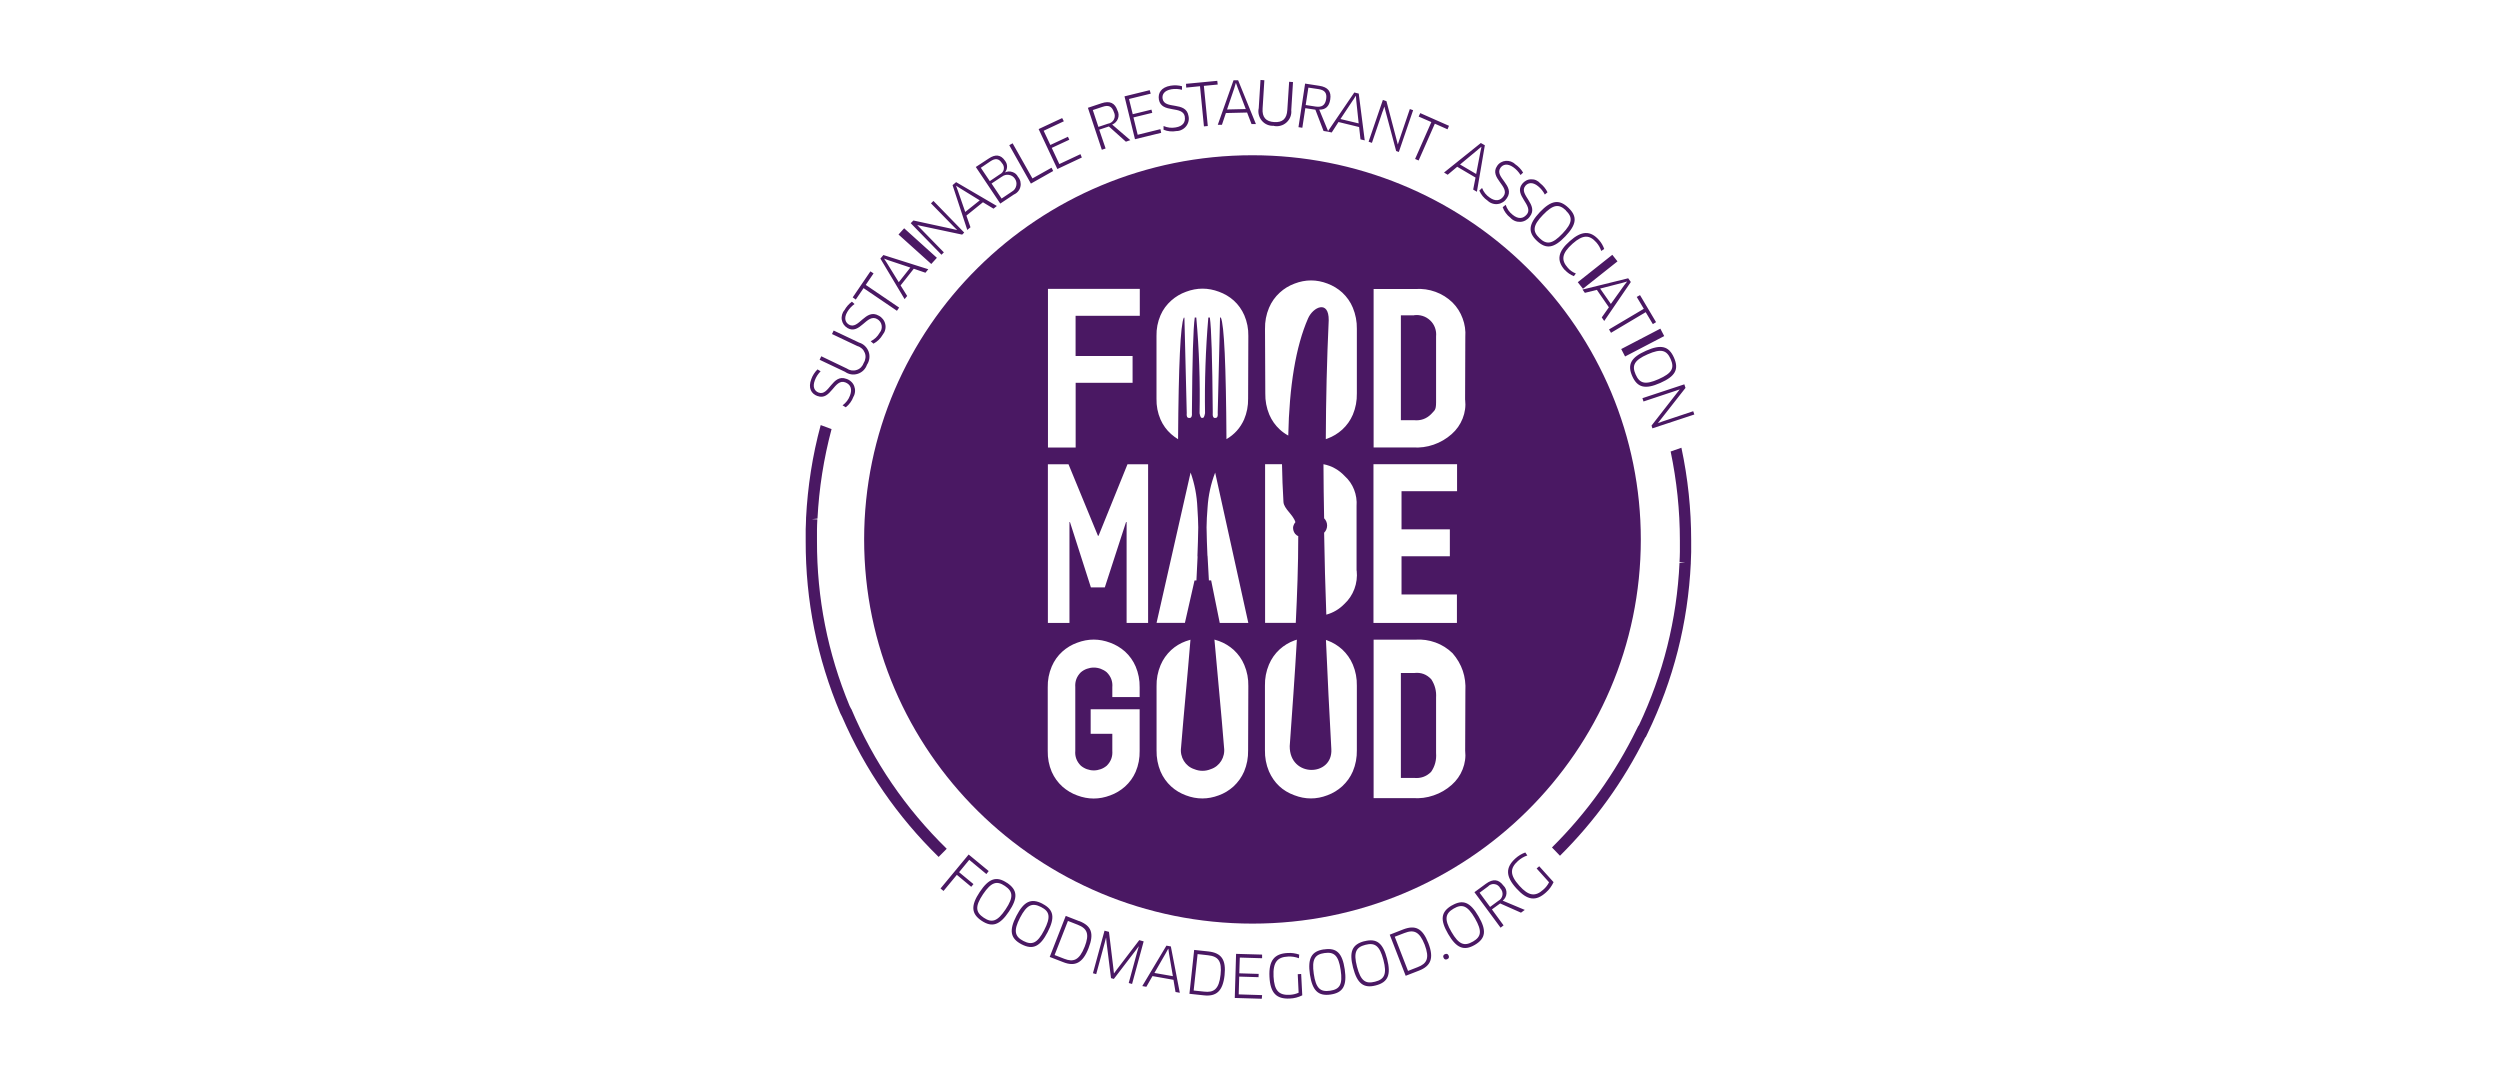 <?xml version="1.0" encoding="utf-8"?>
<svg xmlns="http://www.w3.org/2000/svg" id="Layer_1" data-name="Layer 1" viewBox="0 0 343 148">
  <defs>
    <style>
      .cls-1 {
        isolation: isolate;
      }

      .cls-2 {
        fill: #4a1863;
      }
    </style>
  </defs>
  <g class="cls-1">
    <path class="cls-2" d="M194,92.34h-1.8v14.39h1.8c.91.09,1.69-.18,2.34-.82.54-.78.76-1.64.69-2.59v-7.62c.06-.9-.16-1.73-.65-2.49-.64-.7-1.44-.99-2.38-.87ZM194,43.26h-1.8v14.39h1.8c.91.09,1.69-.18,2.34-.82.46-.55.69-.47.69-1.65v-9.03c.04-.41-.01-.8-.15-1.19-.14-.38-.36-.72-.66-1-.3-.28-.64-.49-1.03-.61s-.79-.16-1.19-.1h0ZM229.21,61.93c.84,4.03,1.27,8.11,1.27,12.22v1.57c0,.46-.03.92-.05,1.38l.79.04-.79.07c-.37,7.82-2.24,15.27-5.59,22.34h-.04l-.23.46c-2.96,6.08-6.84,11.5-11.64,16.26l1.1,1.14c4.8-4.77,8.7-10.19,11.71-16.26h.05l.22-.46c3.59-7.4,5.57-15.2,5.97-23.41v-.11c.03-.47.04-.95.05-1.42v-1.62c0-4.27-.45-8.53-1.34-12.7l-1.46.51h0ZM116.78,97.27l-.22-.43c-3-7.24-4.49-14.78-4.47-22.62v-1.58c0-.46.03-.92.05-1.38l-.76-.03.78-.08c.21-4.15.86-8.26,1.93-12.28l-1.49-.55c-1.13,4.18-1.79,8.43-2.01,12.75v.11c0,.47-.04.94-.05,1.41v1.62c-.02,8.21,1.56,16.09,4.75,23.65l.24.47c3.16,7.28,7.58,13.69,13.25,19.24l1.11-1.12c-5.65-5.53-10.02-11.92-13.1-19.2ZM210.82,119.15l1.71,1.9c-.19.38-.46.73-.79,1.01-1.09.99-2,.89-3.29-.54-1.36-1.51-1.26-2.42-.19-3.39.38-.34.8-.6,1.29-.76l-.28-.41c-.51.18-.96.46-1.36.82-1.35,1.23-1.38,2.44.14,4.11,1.51,1.67,2.69,1.79,4.05.56.45-.39.8-.88,1.05-1.42l-1.97-2.18-.35.3ZM205.55,123.61l-1.11.82-1.44-1.95,1.15-.85c.11-.13.25-.22.41-.28.16-.06.33-.08.49-.05.17.02.32.08.46.18.14.1.25.23.32.38.12.12.21.27.27.44.05.17.07.34.04.51-.03.17-.1.33-.2.47-.11.14-.24.25-.39.33h0ZM206.28,121.52c-.65-.89-1.42-.99-2.41-.27l-1.58,1.16,3.59,4.87.41-.32-1.6-2.19,1.13-.82,2.86,1.27.52-.38-3.03-1.27c.15-.12.28-.27.37-.45.09-.18.14-.36.15-.56.01-.2-.02-.39-.09-.57-.07-.18-.18-.35-.32-.48h0ZM202.07,129.19c-1.16.67-1.92.41-2.93-1.33-1.02-1.74-.85-2.53.3-3.2,1.15-.67,1.9-.44,2.92,1.33s.87,2.53-.28,3.2h0ZM199.2,124.22c-1.51.88-1.65,1.97-.52,3.91,1.12,1.94,2.16,2.38,3.66,1.51,1.5-.88,1.65-1.97.51-3.92-1.13-1.95-2.13-2.37-3.65-1.49ZM198.25,130.91c-.11.03-.18.1-.22.2-.04.1-.03.2.03.3.1.23.27.29.5.19.23-.1.29-.27.19-.5s-.27-.29-.5-.19ZM194.51,132.69l-1.33.52-1.82-4.69,1.33-.51c1.31-.51,2.06-.19,2.77,1.59.72,1.89.3,2.61-.95,3.09h0ZM192.51,127.52l-1.84.72,2.19,5.64,1.85-.72c1.6-.63,2.06-1.7,1.26-3.76-.8-2.06-1.79-2.52-3.46-1.88ZM188.65,134.69c-1.3.33-1.96-.1-2.47-2.06s-.14-2.67,1.15-3,1.95.09,2.47,2.06c.52,1.97.14,2.68-1.15,3h0ZM187.19,129.13c-1.69.44-2.11,1.46-1.55,3.63.56,2.17,1.44,2.88,3.12,2.44,1.69-.44,2.11-1.47,1.55-3.64-.57-2.18-1.42-2.86-3.12-2.42ZM182.48,135.93c-1.32.19-1.94-.31-2.23-2.32-.29-2.01.15-2.66,1.46-2.85,1.32-.19,1.93.3,2.23,2.32.3,2.02-.14,2.66-1.46,2.85h0ZM181.66,130.25c-1.73.25-2.26,1.23-1.94,3.44.33,2.2,1.12,3.01,2.84,2.76,1.72-.25,2.26-1.23,1.94-3.45-.33-2.22-1.1-3.01-2.84-2.74h0ZM178.05,133.65l.12,2.55c-.39.18-.81.27-1.23.29-1.48.07-2.11-.57-2.21-2.5-.1-2.03.56-2.68,1.99-2.75.51-.03,1.01.05,1.49.23l.04-.5c-.51-.18-1.04-.25-1.58-.22-1.82.09-2.61,1.02-2.5,3.27.11,2.24.97,3.07,2.79,2.98.6-.02,1.17-.17,1.71-.44l-.15-2.93-.48.03ZM173.16,131.47v-.5s-3.57-.1-3.57-.1l-.18,6.05,3.71.11.04-.5-3.21-.1.07-2.44,2.65.08.02-.45-2.66-.08.07-2.16,3.07.09ZM167.46,133.74c-.21,1.99-.93,2.47-2.26,2.31l-1.43-.15.54-5,1.42.16c1.4.15,1.94.78,1.73,2.69h0ZM165.81,130.54l-1.97-.21-.65,6.02,1.97.21c1.71.19,2.61-.56,2.85-2.76.23-2.13-.43-3.06-2.21-3.26h0ZM158.39,133.48l1.57-2.73.31-.57h.03l.09.65.53,3.1-2.53-.44ZM160.04,129.73l-3.32,5.56.56.1.84-1.47,2.88.51.28,1.67.59.11-1.23-6.36-.61-.11ZM156.31,128.98l-3.08,4.04-.38.52h-.02l-.07-.65-.61-5.04-.61-.16-1.59,5.84.45.12,1.18-4.35.16-.63h.02l.06.65.61,4.88.39.11,3-3.92.39-.53h.03s-.19.64-.19.64l-1.19,4.37.46.13,1.59-5.84-.6-.17ZM148.81,129.9c-.73,1.86-1.54,2.13-2.78,1.65l-1.34-.52,1.83-4.68,1.33.52c1.31.51,1.66,1.26.96,3.04h0ZM148.06,126.38l-1.84-.72-2.2,5.63,1.86.72c1.6.63,2.67.14,3.47-1.92.8-2.06.38-3.07-1.28-3.72ZM143.26,127.62c-.93,1.81-1.67,2.09-2.85,1.48-1.18-.61-1.39-1.39-.46-3.19.94-1.8,1.67-2.08,2.88-1.47,1.2.61,1.36,1.37.43,3.18h0ZM143.03,123.99c-1.56-.8-2.55-.33-3.58,1.67-1.03,1.99-.84,3.09.71,3.9,1.55.8,2.55.32,3.58-1.68,1.03-2,.85-3.07-.71-3.88ZM137.97,124.76c-1.13,1.69-1.89,1.89-3,1.15-1.11-.74-1.23-1.53-.1-3.22,1.14-1.69,1.9-1.88,3-1.14s1.23,1.52.1,3.21ZM138.16,121.13c-1.46-.98-2.5-.61-3.74,1.25s-1.18,2.99.26,3.95,2.5.6,3.75-1.27c1.25-1.87,1.19-2.96-.27-3.94ZM131.59,119.66l1.39-1.69,2.35,1.95.32-.41-2.75-2.27-3.86,4.66.41.34,1.83-2.21,1.97,1.64.31-.37-1.97-1.63ZM225.5,55.08l4.33-1.44.62-.21h.01s-.41.52-.41.52l-3.46,4.44.12.38,5.75-1.9-.15-.45-4.23,1.41-.61.22h-.01s.41-.52.41-.52l3.38-4.31-.16-.49-5.75,1.9.15.46ZM229.21,49.26c.54,1.23.23,1.93-1.65,2.76-1.87.83-2.61.58-3.15-.64-.54-1.22-.22-1.95,1.65-2.77,1.86-.82,2.61-.57,3.15.65h0ZM225.84,48.12c-2.06.91-2.6,1.88-1.9,3.48.71,1.6,1.79,1.85,3.85.94s2.59-1.86,1.88-3.47c-.71-1.61-1.79-1.85-3.83-.95ZM222.43,47.89l5.37-2.8.53,1.02-5.37,2.8-.53-1.02ZM220.76,45.2l.27.46,4.76-2.83.98,1.64.44-.27-2.2-3.71-.45.25.97,1.63-4.76,2.82ZM222.62,38.8l.63-.18-.41.52-1.83,2.56-1.47-2.11,3.08-.79ZM217.44,40.18l1.65-.41,1.65,2.39-.98,1.39.34.49,3.65-5.35-.36-.51-6.27,1.55.33.46ZM216.47,38.72l4.74-3.76.71.9-4.74,3.76-.71-.9ZM214.7,37.04c.35.38.76.66,1.23.85l.28-.37c-.43-.16-.8-.42-1.1-.77-.93-1.04-.88-1.96.65-3.32,1.44-1.28,2.33-1.21,3.25-.18.3.34.54.74.68,1.18l.41-.27c-.16-.46-.4-.87-.72-1.23-1.17-1.32-2.39-1.28-3.98.13-1.67,1.45-1.88,2.68-.71,3.99h0ZM214.82,28.87c.97.93.96,1.7-.45,3.18s-2.19,1.54-3.15.62c-.97-.92-.94-1.72.47-3.18,1.41-1.46,2.18-1.54,3.15-.63h0ZM211.27,29.1c-1.55,1.65-1.68,2.74-.41,3.94,1.27,1.2,2.36,1.02,3.91-.62,1.55-1.63,1.68-2.71.41-3.92s-2.36-1.02-3.91.6h0ZM209.47,29.42c-.49.61-1.17.67-1.92.06-.47-.36-.79-.82-.97-1.38l-.41.33c.2.57.57,1.07,1.05,1.44.17.19.38.34.62.44.24.1.49.14.75.13s.5-.08.73-.21c.23-.13.41-.29.56-.5,1.31-1.65-1.57-3.02-.61-4.22.36-.44.99-.59,1.76.04.38.31.7.7.92,1.14l.37-.31c-.24-.49-.58-.9-1-1.23-.16-.18-.34-.32-.56-.42-.22-.1-.45-.14-.69-.13-.24,0-.47.06-.68.17-.21.11-.39.26-.54.45-1.23,1.56,1.63,2.96.62,4.22h0ZM202.96,26.15c.25.57.63,1.03,1.14,1.38.19.18.4.31.65.39.24.08.5.11.75.07.26-.03.49-.12.71-.26s.39-.32.53-.54c1.2-1.71-1.77-2.88-.88-4.16.33-.47.94-.66,1.76-.09.4.28.74.65,1,1.07l.35-.33c-.27-.46-.64-.85-1.09-1.15-.17-.17-.37-.29-.59-.37-.23-.08-.46-.11-.7-.09-.24.02-.46.09-.67.21-.21.12-.38.28-.51.48-1.15,1.65,1.81,2.83.88,4.16-.45.64-1.12.74-1.9.19-.49-.33-.84-.77-1.05-1.32l-.37.35ZM202.74,20.55l.5-.41h.02l-.14.64-.59,3.09-2.21-1.3,2.43-2.02h0ZM198.63,23.97l1.3-1.09,2.51,1.48-.32,1.65.51.3,1.09-6.38-.55-.31-5.05,4.05.49.3h0ZM194.63,22.03l2.23-5.06,1.74.77.2-.48-3.94-1.74-.22.47,1.74.76-2.23,5.06.49.21ZM189.71,15.28l.21-.63h.02l.16.63,1.45,5.44.37.13,1.96-5.73-.45-.16-1.44,4.23-.2.61h-.02l-.16-.63-1.39-5.29-.49-.17-1.96,5.73.46.16,1.47-4.33ZM179.51,12.02l1.41.21c.82.13,1.16.52,1.03,1.36-.13.83-.57,1.16-1.44,1.03l-1.37-.21.37-2.4ZM185.66,13.71l.35-.56h.02l.05.65.33,3.13-2.5-.6,1.74-2.62ZM179.08,14.84l1.39.21,1.12,2.92.64.1.48.11.93-1.44,2.83.69.19,1.69.58.14-.82-6.42-.61-.15-3.6,5.29-1.21-2.94c.82.03,1.37-.41,1.51-1.39.17-1.09-.3-1.7-1.51-1.88l-1.94-.3-.91,5.98.53.08.41-2.69ZM174.79,17.28c.31.06.62.05.92-.04.3-.08.57-.23.81-.45.23-.21.41-.47.52-.76.11-.29.16-.6.12-.91l.24-3.86-.53-.04-.25,3.86c-.07,1.23-.67,1.74-1.8,1.67-1.13-.07-1.68-.65-1.59-1.88l.24-3.86-.53-.04-.24,3.86c-.07.31-.07.61.01.92.08.31.22.58.42.82.21.24.45.42.74.54.29.12.59.17.91.15ZM169.36,12.04l.19-.64h.03l.22.62,1.12,2.94-2.57.06,1.01-2.97ZM168.19,15.51l2.91-.07.61,1.58h.6l-2.44-6.01h-.63l-2.16,6.11h.57l.54-1.61ZM164.64,11.83l.54,5.51.53-.05-.54-5.51,1.9-.18-.06-.51-4.29.41.03.52,1.89-.19ZM162.55,16.01c.13.77-.28,1.31-1.23,1.47-.58.11-1.14.04-1.68-.19v.51c.56.23,1.18.29,1.77.18.26,0,.5-.06.73-.18.23-.11.43-.27.59-.47.16-.2.27-.43.33-.68s.06-.5,0-.75c-.34-2.06-3.29-.82-3.55-2.35-.1-.57.21-1.13,1.2-1.3.49-.08.98-.06,1.46.07v-.49c-.52-.14-1.05-.16-1.58-.07-1.28.22-1.74,1-1.59,1.9.35,1.97,3.29.75,3.56,2.35ZM159.31,18.21l-.1-.49-3.12.77-.58-2.38,2.58-.63-.11-.44-2.57.63-.51-2.09,2.98-.73-.14-.48-3.46.85,1.44,5.88,3.61-.88ZM149.93,15.1l1.36-.45c.8-.27,1.27-.07,1.54.74.08.16.12.32.12.5,0,.18-.04.34-.12.5-.08.16-.19.28-.34.39s-.3.16-.48.19l-1.31.44-.76-2.29ZM151.69,20.37l-.88-2.58,1.33-.44,2.33,2.09.61-.21-2.49-2.14c.18-.07.34-.18.48-.32.14-.14.24-.3.31-.48.07-.18.1-.37.09-.57-.01-.2-.06-.38-.15-.55-.35-1.05-1.05-1.38-2.2-1l-1.86.62,1.91,5.76.52-.18ZM148.43,21.62l-.19-.47-2.9,1.36-1.04-2.22,2.41-1.12-.19-.41-2.41,1.13-.92-1.95,2.77-1.3-.23-.44-3.23,1.51,2.57,5.48,3.36-1.58ZM144.5,23.47l-.23-.46-2.62,1.47-2.72-4.82-.46.26,2.97,5.27,3.06-1.73ZM137.45,24.25c.28-.22.6-.31.95-.26.35.05.63.22.84.52.2.29.27.62.19.97-.08.35-.27.62-.58.8l-1.43.96-1.38-2.06,1.4-.93h0ZM134.57,23.02l1.3-.88c.68-.46,1.17-.41,1.6.24.11.11.18.25.23.4.04.15.05.3.02.46s-.1.29-.2.41c-.1.12-.22.21-.36.28l-1.36.92-1.23-1.83ZM139.1,26.69c.23-.1.42-.24.58-.43.16-.19.27-.4.32-.64.06-.24.05-.48,0-.72-.06-.24-.17-.45-.33-.64-.17-.33-.42-.55-.77-.66-.35-.12-.69-.1-1.02.06.19-.24.29-.51.29-.81s-.1-.57-.29-.81c-.56-.82-1.3-.92-2.23-.29l-1.77,1.16,3.36,5.02,1.86-1.24h0ZM131.4,26.11l-.23-.62h.02l.55.35,2.68,1.65-1.99,1.59-1.03-2.97ZM133.15,31.18l-.56-1.6,2.27-1.83,1.45.88.46-.37-5.59-3.27-.49.41,2.02,6.15.44-.37ZM129.51,34.64l-3.19-3.27-.46-.47v-.02l.64.14,5.51,1.17.28-.28-4.22-4.34-.34.33,3.12,3.19.46.45v.02l-.64-.15-5.35-1.16-.37.37,4.22,4.33.34-.34ZM123.28,32.17l.77-.85,4.49,4.05-.77.85-4.5-4.05ZM121.65,36.03l-.36-.55.61.23,3,1-1.59,2.01-1.66-2.69ZM124.46,40.6l-.9-1.44,1.81-2.29,1.6.55.39-.48-6.16-1.95-.41.49,3.32,5.56.36-.44ZM118.48,39.53l4.58,3.11.3-.44-4.58-3.11,1.07-1.58-.43-.28-2.43,3.57.42.3,1.07-1.57ZM116.26,45c1.72,1.01,2.67-2.04,4.08-1.23.16.09.3.21.41.36.11.15.18.32.21.5.03.18.03.36-.02.54-.05.18-.13.34-.25.48-.29.52-.7.91-1.23,1.17l.38.33c.53-.28.97-.71,1.27-1.23.16-.2.28-.42.34-.68.06-.25.07-.5.01-.76-.05-.25-.16-.48-.32-.69-.16-.2-.35-.37-.58-.48-1.81-1.06-2.75,2-4.08,1.23-.49-.29-.74-.88-.23-1.75.25-.42.59-.79.99-1.08l-.36-.32c-.42.31-.77.71-1.02,1.16-.16.18-.27.39-.33.62-.06.23-.08.46-.04.7.04.24.13.45.26.65.14.2.31.35.51.47h0ZM118.97,50.01c.17-.26.27-.55.31-.87.03-.31,0-.62-.11-.91s-.28-.55-.51-.77c-.23-.22-.5-.37-.8-.46l-3.48-1.65-.23.48,3.48,1.65c.23.06.44.18.62.34.18.16.31.36.4.59.09.23.12.46.09.7-.03.24-.1.46-.23.67-.08.23-.2.43-.37.61-.17.17-.37.3-.61.37-.23.08-.47.09-.71.06-.24-.04-.46-.13-.66-.27l-3.48-1.67-.23.48,3.48,1.65c.26.18.54.3.85.35.31.05.62.02.92-.08s.56-.26.78-.48c.22-.22.38-.49.48-.79h0ZM112.15,54.33c1.86.71,2.3-2.44,3.82-1.87.73.28.99.91.65,1.8-.19.54-.55,1.01-1.02,1.35l.44.27c.47-.37.84-.87,1.05-1.44.13-.22.2-.46.22-.72s-.02-.5-.11-.74c-.09-.24-.23-.45-.42-.62-.19-.18-.4-.3-.65-.38-1.95-.74-2.38,2.43-3.82,1.88-.54-.2-.87-.75-.51-1.69.17-.46.44-.88.79-1.23l-.43-.26c-.38.38-.67.83-.85,1.33-.46,1.22-.02,2.01.85,2.33h0Z"/>
    <path class="cls-2" d="M201.02,54.85c.1.89-.02,1.75-.35,2.58-.33.83-.83,1.54-1.5,2.13-.73.65-1.56,1.13-2.48,1.45-.92.32-1.87.44-2.84.38h-5.39v-21.74h5.76c.94-.06,1.85.07,2.73.39.88.32,1.66.81,2.34,1.47.62.62,1.08,1.35,1.38,2.17.31.82.43,1.67.37,2.55l-.03,8.63h0ZM201.02,102.98c.1.89-.02,1.75-.35,2.58s-.83,1.54-1.5,2.13c-.73.65-1.56,1.13-2.48,1.44-.92.32-1.87.44-2.84.37h-5.39v-21.74h5.76c.94-.06,1.85.07,2.73.39s1.66.81,2.34,1.47c1.29,1.49,1.87,3.22,1.76,5.19l-.03,8.16h0ZM186.14,78.3c.18,1.73-.46,3.44-1.71,4.58-.69.7-1.51,1.19-2.46,1.45-.14-3.75-.24-7.49-.3-11.24.26-.25.41-.61.41-.99s-.15-.73-.41-.99c-.05-2.47-.08-4.94-.09-7.42,1.11.21,2.13.78,2.92,1.63,1.14,1.02,1.74,2.56,1.62,4.13v8.84ZM186.16,102.91c.02,1.01-.16,1.99-.55,2.92-.34.79-.83,1.47-1.46,2.05-.6.54-1.27.95-2.03,1.23-1.51.58-3.02.58-4.53,0-1.63-.59-2.79-1.69-3.49-3.28-.39-.93-.57-1.91-.55-2.92v-8.83c-.02-1.01.16-1.97.55-2.9.34-.8.82-1.49,1.46-2.08.6-.54,1.27-.95,2.03-1.23.11-.05.23-.08.34-.11-.28,4.92-.64,9.79-.98,14.61-.03,4.35,5.93,4.21,5.71.41-.27-4.98-.53-9.97-.74-14.98l.2.07c.76.28,1.43.69,2.03,1.23.63.59,1.12,1.28,1.46,2.08.39.93.57,1.9.55,2.9v8.84s0,0,0,0ZM178.12,73.56c0,4.04-.15,7.99-.34,11.9h-4.21v-21.77h2.32c.03,1.65.09,3.38.2,5.18.06.95,1.34,1.74,1.64,2.77-.13.15-.22.31-.28.51s-.05.38-.01.57c.04.19.13.36.25.52.13.15.28.26.46.34h-.03ZM173.56,45.13c-.02-1.01.16-1.97.55-2.9.34-.8.83-1.5,1.48-2.09.59-.54,1.27-.95,2.02-1.23,1.51-.58,3.02-.58,4.53,0,.74.28,1.43.69,2.02,1.23.63.59,1.12,1.28,1.45,2.08.38.92.57,1.91.55,2.9v8.85c.02,1.01-.16,1.99-.55,2.92-.34.79-.82,1.47-1.45,2.05-.6.54-1.27.95-2.03,1.23l-.23.08c.02-5.47.15-10.9.4-16.31.03-2.83-2.15-1.84-2.84-.24-1.68,3.84-2.57,9.3-2.71,16.06-.42-.23-.8-.5-1.15-.82-.63-.58-1.11-1.26-1.45-2.05-.39-.94-.57-1.91-.55-2.92l-.04-8.85h0ZM171.24,54.7c.02.98-.17,1.95-.55,2.85-.52,1.16-1.32,2.06-2.42,2.7-.06-10.18-.32-15.74-.77-16.68h-.11l-.32,13.07c.05.47-.05.7-.31.7-.3.06-.42-.22-.37-.8-.06-7.24-.19-11.56-.4-12.97h-.21c-.37,4.37-.52,8.75-.45,13.13-.09.47-.2.68-.35.63h-.05c-.15.05-.26-.16-.35-.63.09-4.38-.06-8.77-.45-13.13h-.21c-.21,1.41-.34,5.73-.39,12.97.05.58-.08.86-.4.8-.26,0-.36-.22-.31-.7l-.32-13.06h-.08c-.46.94-.72,6.5-.79,16.68-.34-.21-.66-.44-.96-.71-.63-.56-1.11-1.23-1.45-2-.39-.91-.57-1.86-.55-2.85v-8.61c-.02-.98.16-1.92.55-2.83.34-.79.84-1.46,1.48-2.03.6-.53,1.27-.93,2.02-1.2,1.51-.57,3.02-.57,4.53,0,.74.27,1.43.67,2.02,1.2.63.57,1.11,1.25,1.45,2.03.38.89.57,1.85.55,2.83l-.03,8.61h0ZM165.66,76.23c-.06-1.29-.1-2.59-.12-3.89,0-.78.06-1.68.14-2.73.1-1.63.45-3.24,1.04-4.77l4.55,20.63h-3.92l-1.18-5.84h-.31c-.07-1.09-.13-2.19-.18-3.31v.03s0-.04-.01-.11h-.02ZM171.24,102.95c.02,1.01-.16,1.98-.55,2.91-.34.78-.83,1.46-1.45,2.04-.6.54-1.27.95-2.02,1.22-1.51.57-3.02.57-4.52,0-.75-.28-1.43-.68-2.02-1.22-.63-.58-1.11-1.26-1.45-2.04-.38-.92-.57-1.91-.55-2.91v-8.8c-.02-1,.16-1.96.55-2.89.33-.79.83-1.49,1.45-2.07.59-.54,1.27-.95,2.02-1.22.21-.08.42-.14.63-.2-.4,4.94-.89,9.85-1.29,14.79-.18,1.32.59,2.58,1.82,2.97.72.3,1.53.3,2.25,0,1.23-.39,2.01-1.65,1.83-2.97-.39-4.94-.89-9.87-1.32-14.81.21.06.42.12.63.2.74.27,1.43.69,2.02,1.22.63.59,1.12,1.27,1.45,2.07.39.92.57,1.89.55,2.89l-.03,8.81h0ZM164.31,76.34c-.04,1.1-.1,2.2-.16,3.3h-.26l-1.32,5.82h-3.89l4.67-20.63c.55,1.54.86,3.16.93,4.81.07,1.04.11,1.93.12,2.72-.02,1.3-.06,2.59-.11,3.88v.11l.02-.02h0ZM157.52,85.47h-2.95v-13.84h-.08l-2.91,8.96h-1.91l-2.87-8.96h-.07v13.84h-2.96v-21.77h2.83l4.04,9.81h.08l3.97-9.81h2.83v21.77ZM156.37,95.64h-3.76v-1.35c.07-.8-.19-1.48-.76-2.05-.25-.21-.53-.37-.83-.48s-.62-.17-.95-.17-.64.06-.95.17-.58.27-.83.48c-.57.57-.82,1.25-.76,2.05v8.71c-.07.8.19,1.48.76,2.05.25.21.53.37.83.48.31.11.62.17.95.17s.64-.06.95-.17c.31-.11.58-.27.83-.48.57-.57.82-1.25.76-2.05v-2.32h-2.97v-3.37h6.72v5.71c.02.99-.16,1.97-.55,2.88-.34.78-.83,1.45-1.46,2.02-.6.53-1.28.94-2.03,1.21-1.51.57-3.02.57-4.53,0-.75-.27-1.43-.68-2.03-1.21-.63-.57-1.11-1.24-1.46-2.02-.39-.92-.57-1.88-.55-2.88v-8.72c-.02-.99.16-1.94.55-2.86.34-.79.82-1.47,1.46-2.05.6-.53,1.27-.94,2.03-1.21,1.51-.57,3.02-.57,4.53,0,.74.27,1.43.68,2.03,1.21.63.58,1.12,1.26,1.46,2.05.38.9.57,1.87.55,2.86v1.35ZM143.78,39.63h12.6v3.7h-8.81v5.51h7.82v3.68h-7.81v8.88h-3.8v-21.77ZM188.46,63.69h11.45v3.7h-7.62v5.23h6.63v3.7h-6.63v5.24h7.6v3.91h-11.45v-21.77ZM171.84,21.3c-29.43,0-53.28,23.6-53.28,52.71s23.86,52.71,53.28,52.71,53.28-23.6,53.28-52.71c0-13.98-5.61-27.39-15.61-37.27-9.99-9.89-23.54-15.44-37.68-15.44Z"/>
  </g>
</svg>